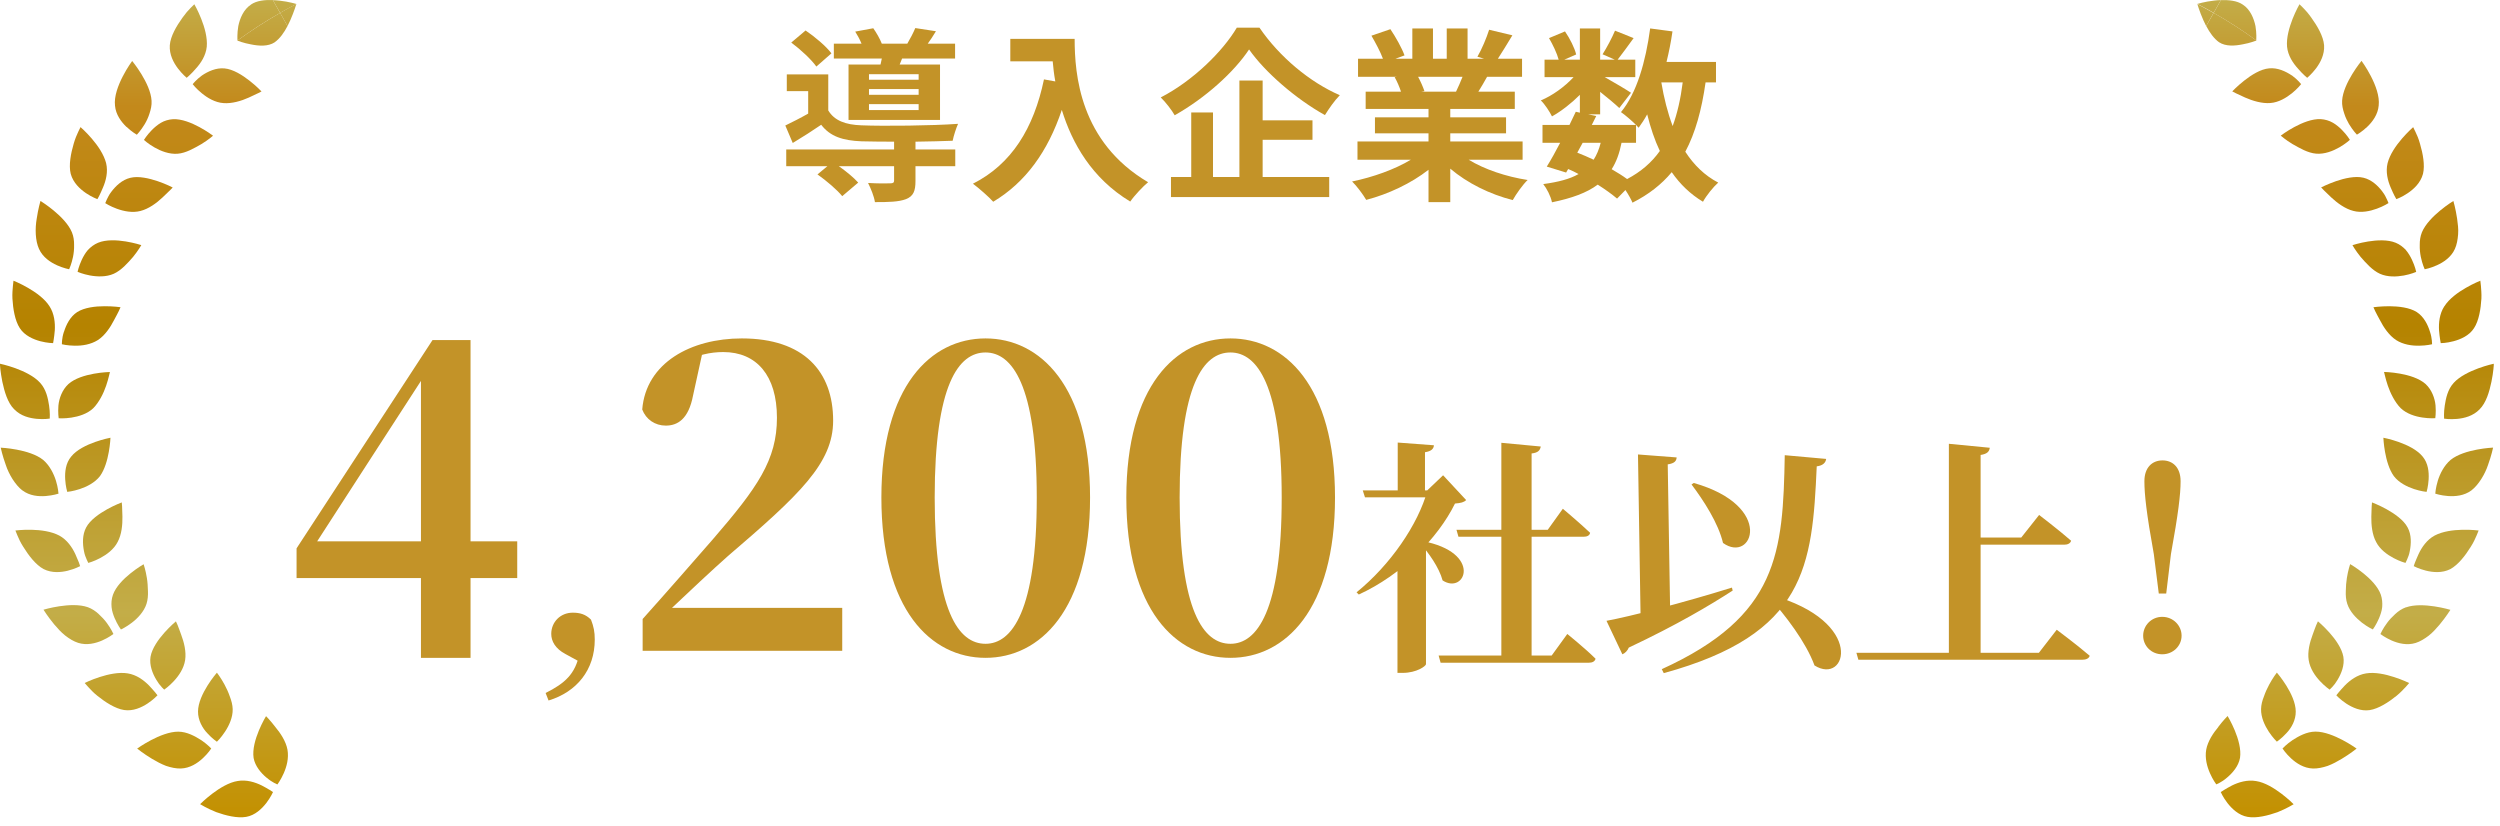 <svg width="242" height="80" viewBox="0 0 242 80" fill="none" xmlns="http://www.w3.org/2000/svg">
<path d="M28.695 0.388C28.695 0.388 27.988 0.165 27.071 0.064C26.861 0.038 26.638 0.025 26.415 0.013L27.116 1.248C27.638 0.955 28.16 0.662 28.695 0.388Z" fill="url(#paint0_linear_3153_9858)"/>
<path d="M27.835 2.515C27.937 2.324 28.026 2.133 28.109 1.942C28.472 1.121 28.689 0.382 28.689 0.382C28.154 0.656 27.631 0.942 27.109 1.242L27.829 2.509L27.835 2.515Z" fill="url(#paint1_linear_3153_9858)"/>
<path d="M24.295 0.445C23.569 0.917 23.218 1.789 23.066 2.534C22.945 3.247 22.983 3.84 22.989 3.922C24.307 2.961 25.689 2.063 27.116 1.254L26.415 0.006C25.657 -0.026 24.842 0.057 24.295 0.439V0.445Z" fill="url(#paint2_linear_3153_9858)"/>
<path d="M26.593 4.088C27.084 3.744 27.504 3.152 27.835 2.515L27.116 1.248C25.689 2.063 24.314 2.954 22.989 3.916C22.989 3.922 22.989 3.935 22.989 3.935C22.989 3.935 23.575 4.171 24.301 4.298C25.052 4.451 25.938 4.521 26.593 4.094V4.088Z" fill="url(#paint3_linear_3153_9858)"/>
<path d="M18.067 7.533C18.067 7.533 18.5 7.183 18.958 6.641C19.436 6.119 19.926 5.387 20.015 4.521C20.092 3.648 19.805 2.642 19.481 1.827C19.162 1.012 18.812 0.413 18.812 0.413C18.812 0.413 18.678 0.547 18.449 0.77C18.226 0.987 17.939 1.324 17.659 1.719C17.093 2.509 16.5 3.502 16.437 4.381C16.379 5.272 16.793 6.056 17.22 6.622C17.647 7.183 18.073 7.533 18.073 7.533H18.067Z" fill="url(#paint4_linear_3153_9858)"/>
<path d="M24.957 9.036C25.18 8.928 25.314 8.852 25.314 8.852C25.314 8.852 24.836 8.342 24.148 7.807C23.461 7.266 22.556 6.699 21.741 6.623C20.92 6.54 20.13 6.916 19.551 7.304C18.984 7.712 18.653 8.151 18.653 8.151C18.653 8.151 18.99 8.59 19.538 9.03C20.079 9.476 20.831 9.928 21.627 9.979C22.435 10.049 23.365 9.769 24.072 9.45C24.435 9.278 24.741 9.138 24.963 9.03L24.957 9.036Z" fill="url(#paint5_linear_3153_9858)"/>
<path d="M12.253 12.284C12.762 12.768 13.246 13.042 13.246 13.042C13.246 13.042 13.634 12.64 13.997 12.036C14.182 11.73 14.354 11.373 14.475 10.978C14.602 10.59 14.698 10.189 14.672 9.762C14.583 8.062 12.794 5.903 12.794 5.903C12.794 5.903 10.922 8.431 11.132 10.227C11.208 11.106 11.743 11.806 12.246 12.29L12.253 12.284Z" fill="url(#paint6_linear_3153_9858)"/>
<path d="M20.62 13.137C20.62 13.137 18.417 11.45 16.742 11.539C16.328 11.564 15.92 11.685 15.583 11.883C15.245 12.08 14.953 12.335 14.704 12.583C14.214 13.08 13.934 13.545 13.934 13.545C13.934 13.545 14.335 13.921 14.953 14.271C15.564 14.621 16.385 14.946 17.194 14.882C18.009 14.818 18.811 14.334 19.499 13.946C20.168 13.538 20.626 13.137 20.626 13.137H20.62Z" fill="url(#paint7_linear_3153_9858)"/>
<path d="M8.324 18.696C8.91 19.091 9.425 19.276 9.425 19.276C9.425 19.276 9.502 19.161 9.604 18.957C9.712 18.76 9.827 18.467 9.973 18.142C10.253 17.493 10.476 16.633 10.272 15.793C10.056 14.946 9.464 14.092 8.89 13.424C8.324 12.761 7.795 12.303 7.795 12.303C7.795 12.303 7.712 12.475 7.572 12.761C7.438 13.041 7.267 13.443 7.133 13.914C6.859 14.844 6.636 15.984 6.846 16.831C7.088 17.697 7.738 18.295 8.317 18.69L8.324 18.696Z" fill="url(#paint8_linear_3153_9858)"/>
<path d="M16.436 18.442C16.614 18.264 16.716 18.149 16.716 18.149C16.716 18.149 16.099 17.824 15.277 17.544C14.456 17.264 13.405 17.015 12.615 17.213C11.813 17.404 11.189 18.015 10.769 18.576C10.552 18.849 10.431 19.136 10.329 19.333C10.234 19.537 10.189 19.665 10.189 19.665C10.189 19.665 10.654 19.97 11.31 20.206C11.972 20.448 12.825 20.626 13.59 20.422C14.386 20.225 15.163 19.652 15.723 19.123C16.01 18.843 16.258 18.607 16.43 18.442H16.436Z" fill="url(#paint9_linear_3153_9858)"/>
<path d="M5.509 25.676C6.152 25.963 6.693 26.064 6.693 26.064C6.693 26.064 6.929 25.555 7.069 24.861C7.139 24.511 7.184 24.116 7.171 23.702C7.177 23.301 7.126 22.887 6.961 22.486C6.311 20.913 3.917 19.454 3.917 19.454C3.917 19.454 3.694 20.206 3.554 21.167C3.388 22.116 3.407 23.288 3.777 24.097C4.14 24.905 4.872 25.383 5.515 25.676H5.509Z" fill="url(#paint10_linear_3153_9858)"/>
<path d="M11.017 26.497C11.75 26.166 12.374 25.453 12.889 24.86C13.38 24.256 13.679 23.727 13.679 23.727C13.679 23.727 11.043 22.855 9.495 23.498C9.107 23.657 8.782 23.912 8.508 24.198C8.253 24.498 8.062 24.835 7.916 25.147C7.623 25.777 7.508 26.312 7.508 26.312C7.508 26.312 8.011 26.535 8.706 26.663C9.4 26.79 10.278 26.828 11.017 26.497Z" fill="url(#paint11_linear_3153_9858)"/>
<path d="M1.917 31.764C2.382 32.49 3.235 32.853 3.904 33.031C4.585 33.21 5.139 33.216 5.139 33.216C5.139 33.216 5.248 32.675 5.305 31.968C5.343 31.261 5.267 30.376 4.789 29.643C4.331 28.918 3.477 28.306 2.713 27.867C1.955 27.427 1.306 27.173 1.306 27.173C1.306 27.173 1.287 27.364 1.249 27.682C1.223 28.001 1.178 28.427 1.204 28.911C1.261 29.886 1.44 31.032 1.917 31.764Z" fill="url(#paint12_linear_3153_9858)"/>
<path d="M6.19 32.108C5.967 32.77 5.993 33.324 5.993 33.324C5.993 33.324 6.528 33.458 7.235 33.464C7.948 33.477 8.776 33.356 9.476 32.917C10.164 32.471 10.693 31.668 11.043 30.981C11.221 30.637 11.399 30.331 11.501 30.108C11.61 29.885 11.667 29.739 11.667 29.739C11.667 29.739 10.979 29.637 10.107 29.643C9.241 29.643 8.171 29.764 7.47 30.21C6.783 30.656 6.407 31.439 6.197 32.108H6.19Z" fill="url(#paint13_linear_3153_9858)"/>
<path d="M1.389 39.628C2.006 40.271 2.866 40.481 3.567 40.545C4.267 40.609 4.815 40.52 4.815 40.52C4.815 40.52 4.859 39.965 4.751 39.259C4.643 38.552 4.471 37.699 3.885 37.055C3.312 36.419 2.337 35.954 1.503 35.648C0.675 35.349 0 35.209 0 35.209C0 35.209 -0.006 35.406 0.032 35.718C0.07 36.03 0.128 36.463 0.223 36.941C0.427 37.889 0.733 38.991 1.382 39.628H1.389Z" fill="url(#paint14_linear_3153_9858)"/>
<path d="M5.668 40.488C5.668 40.488 6.216 40.532 6.916 40.424C7.61 40.316 8.451 40.067 9.03 39.513C9.578 38.959 10.024 38.08 10.272 37.342C10.399 36.972 10.489 36.641 10.546 36.399C10.597 36.157 10.641 36.011 10.641 36.011C10.641 36.011 9.935 36.023 9.088 36.176C8.241 36.329 7.241 36.622 6.623 37.176C6.018 37.73 5.719 38.571 5.655 39.258C5.598 39.953 5.681 40.494 5.681 40.494L5.668 40.488Z" fill="url(#paint15_linear_3153_9858)"/>
<path d="M2.166 47.467C2.866 48.002 3.745 48.072 4.439 48.015C5.139 47.958 5.662 47.786 5.662 47.786C5.662 47.786 5.63 47.225 5.42 46.55C5.209 45.869 4.815 45.066 4.184 44.525C2.866 43.455 0.07 43.334 0.07 43.334C0.07 43.334 0.23 44.105 0.561 45.009C0.86 45.92 1.478 46.939 2.166 47.474V47.467Z" fill="url(#paint16_linear_3153_9858)"/>
<path d="M6.509 47.614C6.509 47.614 7.056 47.563 7.725 47.34C8.394 47.117 9.183 46.729 9.68 46.086C10.603 44.8 10.693 42.373 10.693 42.373C10.693 42.373 7.961 42.876 6.897 44.188C6.343 44.844 6.273 45.704 6.311 46.398C6.35 47.092 6.509 47.614 6.509 47.614Z" fill="url(#paint17_linear_3153_9858)"/>
<path d="M6.585 55.236C7.266 55.064 7.757 54.803 7.757 54.803C7.757 54.803 7.719 54.669 7.642 54.459C7.559 54.249 7.432 53.962 7.292 53.638C6.993 52.995 6.502 52.256 5.738 51.842C4.961 51.434 3.936 51.301 3.057 51.282C2.185 51.262 1.491 51.352 1.491 51.352C1.491 51.352 1.561 51.53 1.682 51.823C1.803 52.116 1.981 52.511 2.248 52.924C2.758 53.752 3.458 54.682 4.229 55.09C5.025 55.491 5.916 55.408 6.598 55.236H6.585Z" fill="url(#paint18_linear_3153_9858)"/>
<path d="M8.393 54.166C8.483 54.37 8.546 54.491 8.546 54.491C8.546 54.491 9.081 54.351 9.699 54.02C10.323 53.689 11.024 53.179 11.386 52.466C11.781 51.74 11.864 50.785 11.851 50.014C11.839 49.613 11.826 49.276 11.819 49.034C11.807 48.785 11.788 48.633 11.788 48.633C11.788 48.633 11.132 48.875 10.374 49.295C9.623 49.715 8.718 50.333 8.343 51.053C7.954 51.772 7.992 52.651 8.126 53.332C8.183 53.676 8.304 53.963 8.393 54.166Z" fill="url(#paint19_linear_3153_9858)"/>
<path d="M9.896 61.993C10.54 61.713 10.979 61.369 10.979 61.369C10.979 61.369 10.756 60.859 10.329 60.286C10.119 60 9.845 59.707 9.546 59.433C9.253 59.159 8.903 58.923 8.502 58.777C6.891 58.21 4.21 59.019 4.21 59.019C4.21 59.019 4.624 59.688 5.241 60.433C5.553 60.802 5.904 61.197 6.305 61.515C6.712 61.834 7.145 62.095 7.566 62.228C8.413 62.496 9.26 62.273 9.903 61.993H9.896Z" fill="url(#paint20_linear_3153_9858)"/>
<path d="M11.106 59.853C11.38 60.496 11.705 60.936 11.705 60.936C11.705 60.936 12.208 60.707 12.762 60.28C13.322 59.853 13.934 59.223 14.182 58.452C14.303 58.07 14.341 57.637 14.322 57.217C14.31 56.79 14.284 56.345 14.22 55.962C14.099 55.192 13.902 54.619 13.902 54.619C13.902 54.619 11.495 55.994 10.934 57.574C10.794 57.968 10.763 58.382 10.801 58.777C10.839 59.172 10.973 59.535 11.106 59.86V59.853Z" fill="url(#paint21_linear_3153_9858)"/>
<path d="M15.246 67.31C15.246 67.31 15.169 67.196 15.023 67.024C14.87 66.858 14.673 66.61 14.424 66.355C13.928 65.852 13.221 65.317 12.361 65.183C11.514 65.043 10.489 65.266 9.655 65.534C8.82 65.801 8.196 66.113 8.196 66.113C8.196 66.113 8.324 66.253 8.534 66.495C8.75 66.724 9.037 67.049 9.419 67.348C10.177 67.96 11.151 68.597 12.011 68.73C12.877 68.864 13.705 68.482 14.284 68.1C14.87 67.711 15.246 67.304 15.246 67.304V67.31Z" fill="url(#paint22_linear_3153_9858)"/>
<path d="M15.64 66.501C15.793 66.667 15.895 66.756 15.895 66.756C15.895 66.756 16.354 66.444 16.831 65.928C17.315 65.406 17.793 64.706 17.92 63.903C18.048 63.094 17.812 62.158 17.538 61.439C17.398 61.082 17.296 60.738 17.194 60.515C17.099 60.286 17.029 60.146 17.029 60.146C17.029 60.146 16.494 60.592 15.914 61.241C15.341 61.885 14.711 62.757 14.571 63.578C14.443 64.387 14.768 65.196 15.125 65.794C15.303 66.094 15.488 66.342 15.647 66.501H15.64Z" fill="url(#paint23_linear_3153_9858)"/>
<path d="M20.448 72.455C20.448 72.455 20.073 72.048 19.48 71.647C18.875 71.265 18.111 70.832 17.258 70.825C15.551 70.819 13.278 72.462 13.278 72.462C13.278 72.462 13.889 72.959 14.717 73.455C15.131 73.704 15.596 73.952 16.073 74.137C16.564 74.302 17.054 74.404 17.5 74.391C18.385 74.366 19.117 73.876 19.633 73.398C20.149 72.92 20.448 72.455 20.448 72.455Z" fill="url(#paint24_linear_3153_9858)"/>
<path d="M20.996 71.8C20.996 71.8 21.397 71.418 21.779 70.832C22.168 70.246 22.544 69.45 22.524 68.642C22.512 68.24 22.403 67.826 22.251 67.432C22.11 67.018 21.926 66.623 21.741 66.279C21.372 65.591 20.996 65.114 20.996 65.114C20.996 65.114 19.175 67.202 19.168 68.877C19.162 69.712 19.595 70.482 20.073 70.979C20.538 71.495 20.996 71.8 20.996 71.8Z" fill="url(#paint25_linear_3153_9858)"/>
<path d="M23.002 75.601C21.327 75.862 19.372 77.843 19.372 77.843C19.372 77.843 20.034 78.257 20.932 78.614C21.849 78.945 22.976 79.225 23.836 79.072C24.689 78.925 25.351 78.282 25.778 77.735C26.205 77.174 26.428 76.671 26.428 76.671C26.428 76.671 25.969 76.359 25.339 76.034C24.702 75.722 23.861 75.448 23.002 75.601Z" fill="url(#paint26_linear_3153_9858)"/>
<path d="M25.81 75.277C26.339 75.742 26.855 75.933 26.855 75.933C26.855 75.933 27.186 75.487 27.466 74.85C27.753 74.201 27.969 73.392 27.829 72.577C27.683 71.768 27.154 70.972 26.657 70.38C26.186 69.756 25.753 69.323 25.753 69.323C25.753 69.323 24.295 71.704 24.549 73.373C24.696 74.175 25.269 74.831 25.804 75.283L25.81 75.277Z" fill="url(#paint27_linear_3153_9858)"/>
<path d="M214.981 0.006C214.752 0.012 214.535 0.032 214.325 0.057C213.408 0.159 212.701 0.382 212.701 0.382C213.236 0.656 213.758 0.942 214.281 1.241L214.981 0.006Z" fill="url(#paint28_linear_3153_9858)"/>
<path d="M212.701 0.388C212.701 0.388 212.918 1.127 213.281 1.948C213.364 2.139 213.459 2.33 213.555 2.521L214.274 1.254C213.752 0.961 213.23 0.668 212.695 0.394L212.701 0.388Z" fill="url(#paint29_linear_3153_9858)"/>
<path d="M218.407 3.916C218.407 3.833 218.451 3.241 218.331 2.528C218.178 1.789 217.827 0.91 217.101 0.445C216.554 0.063 215.745 -0.013 214.981 0.012L214.28 1.248C215.707 2.056 217.089 2.954 218.407 3.916Z" fill="url(#paint30_linear_3153_9858)"/>
<path d="M214.281 1.248L213.561 2.515C213.892 3.152 214.319 3.744 214.803 4.088C215.452 4.514 216.344 4.444 217.095 4.291C217.821 4.164 218.407 3.929 218.407 3.929C218.407 3.929 218.407 3.916 218.407 3.909C217.089 2.948 215.707 2.056 214.281 1.241V1.248Z" fill="url(#paint31_linear_3153_9858)"/>
<path d="M221.839 7.297C221.26 6.909 220.464 6.533 219.649 6.616C218.834 6.686 217.93 7.259 217.242 7.801C216.554 8.342 216.083 8.845 216.083 8.845C216.083 8.845 216.216 8.921 216.439 9.03C216.662 9.131 216.968 9.278 217.331 9.444C218.038 9.756 218.967 10.042 219.776 9.972C220.572 9.915 221.317 9.463 221.865 9.023C222.413 8.577 222.75 8.144 222.75 8.144C222.75 8.144 222.413 7.705 221.852 7.297H221.839Z" fill="url(#paint32_linear_3153_9858)"/>
<path d="M222.444 6.641C222.903 7.183 223.336 7.533 223.336 7.533C223.336 7.533 223.763 7.183 224.189 6.622C224.61 6.062 225.03 5.279 224.972 4.381C224.902 3.502 224.31 2.509 223.743 1.719C223.463 1.318 223.177 0.987 222.954 0.77C222.725 0.547 222.591 0.413 222.591 0.413C222.591 0.413 222.241 1.018 221.922 1.827C221.604 2.642 221.311 3.648 221.387 4.521C221.47 5.381 221.967 6.119 222.444 6.641Z" fill="url(#paint33_linear_3153_9858)"/>
<path d="M225.813 11.876C225.476 11.679 225.068 11.558 224.654 11.532C222.98 11.443 220.776 13.131 220.776 13.131C220.776 13.131 221.235 13.532 221.903 13.939C222.591 14.328 223.4 14.812 224.215 14.876C225.024 14.939 225.839 14.614 226.45 14.264C227.062 13.914 227.469 13.538 227.469 13.538C227.469 13.538 227.189 13.067 226.699 12.577C226.457 12.328 226.157 12.073 225.82 11.876H225.813Z" fill="url(#paint34_linear_3153_9858)"/>
<path d="M227.399 12.029C227.762 12.64 228.15 13.035 228.15 13.035C228.15 13.035 228.634 12.761 229.144 12.278C229.653 11.794 230.182 11.093 230.258 10.214C230.468 8.419 228.596 5.89 228.596 5.89C228.596 5.89 226.813 8.049 226.717 9.749C226.692 10.176 226.787 10.577 226.915 10.966C227.036 11.361 227.214 11.717 227.392 12.023L227.399 12.029Z" fill="url(#paint35_linear_3153_9858)"/>
<path d="M230.634 18.569C230.214 18.009 229.589 17.397 228.787 17.206C227.997 17.009 226.94 17.257 226.125 17.537C225.304 17.824 224.686 18.142 224.686 18.142C224.686 18.142 224.788 18.257 224.966 18.435C225.138 18.607 225.387 18.843 225.673 19.117C226.24 19.645 227.01 20.218 227.806 20.416C228.571 20.626 229.424 20.441 230.086 20.199C230.748 19.957 231.207 19.658 231.207 19.658C231.207 19.658 231.162 19.53 231.067 19.327C230.971 19.129 230.85 18.843 230.627 18.569H230.634Z" fill="url(#paint36_linear_3153_9858)"/>
<path d="M231.793 18.958C231.895 19.162 231.971 19.276 231.971 19.276C231.971 19.276 232.493 19.091 233.073 18.697C233.659 18.302 234.308 17.703 234.544 16.837C234.754 15.99 234.531 14.85 234.257 13.921C234.13 13.449 233.958 13.048 233.818 12.768C233.678 12.481 233.595 12.309 233.595 12.309C233.595 12.309 233.067 12.768 232.5 13.43C231.927 14.099 231.334 14.946 231.118 15.799C230.914 16.64 231.137 17.499 231.417 18.149C231.564 18.467 231.678 18.767 231.793 18.964V18.958Z" fill="url(#paint37_linear_3153_9858)"/>
<path d="M232.888 24.198C232.614 23.905 232.29 23.657 231.901 23.498C230.354 22.861 227.717 23.733 227.717 23.733C227.717 23.733 228.017 24.262 228.507 24.867C229.023 25.459 229.647 26.172 230.379 26.503C231.118 26.835 231.997 26.796 232.691 26.669C233.385 26.542 233.888 26.319 233.888 26.319C233.888 26.319 233.78 25.784 233.48 25.153C233.334 24.841 233.143 24.504 232.888 24.204V24.198Z" fill="url(#paint38_linear_3153_9858)"/>
<path d="M234.232 23.702C234.219 24.11 234.264 24.511 234.334 24.861C234.474 25.555 234.71 26.064 234.71 26.064C234.71 26.064 235.257 25.969 235.894 25.676C236.531 25.39 237.27 24.905 237.633 24.097C237.817 23.695 237.906 23.199 237.945 22.683C237.989 22.167 237.913 21.645 237.849 21.167C237.709 20.212 237.486 19.454 237.486 19.454C237.486 19.454 235.092 20.913 234.442 22.486C234.283 22.88 234.226 23.294 234.232 23.702Z" fill="url(#paint39_linear_3153_9858)"/>
<path d="M233.945 30.21C233.245 29.764 232.175 29.649 231.309 29.643C230.436 29.643 229.749 29.739 229.749 29.739C229.749 29.739 229.806 29.879 229.914 30.108C230.016 30.337 230.194 30.637 230.373 30.98C230.723 31.668 231.251 32.464 231.939 32.916C232.64 33.362 233.467 33.477 234.181 33.464C234.881 33.458 235.422 33.324 235.422 33.324C235.422 33.324 235.442 32.77 235.219 32.108C235.015 31.439 234.633 30.656 233.945 30.21Z" fill="url(#paint40_linear_3153_9858)"/>
<path d="M236.614 29.643C236.136 30.376 236.059 31.255 236.098 31.968C236.155 32.675 236.263 33.216 236.263 33.216C236.263 33.216 236.817 33.216 237.499 33.031C238.174 32.853 239.021 32.496 239.486 31.764C239.963 31.038 240.141 29.886 240.199 28.911C240.224 28.427 240.173 27.994 240.154 27.682C240.116 27.364 240.097 27.173 240.097 27.173C240.097 27.173 239.447 27.427 238.69 27.867C237.925 28.306 237.078 28.918 236.62 29.643H236.614Z" fill="url(#paint41_linear_3153_9858)"/>
<path d="M235.735 40.488C235.735 40.488 235.818 39.947 235.76 39.252C235.697 38.558 235.397 37.724 234.792 37.17C234.175 36.616 233.175 36.323 232.328 36.17C231.481 36.017 230.774 36.005 230.774 36.005C230.774 36.005 230.819 36.151 230.87 36.393C230.927 36.635 231.016 36.966 231.143 37.336C231.392 38.068 231.831 38.947 232.385 39.507C232.965 40.061 233.799 40.316 234.499 40.418C235.194 40.526 235.748 40.481 235.748 40.481L235.735 40.488Z" fill="url(#paint42_linear_3153_9858)"/>
<path d="M241.402 35.209C241.402 35.209 240.727 35.349 239.9 35.654C239.072 35.96 238.097 36.425 237.518 37.062C236.932 37.705 236.76 38.558 236.652 39.265C236.544 39.965 236.588 40.526 236.588 40.526C236.588 40.526 237.136 40.615 237.836 40.551C238.537 40.488 239.397 40.271 240.014 39.634C240.664 38.998 240.976 37.896 241.173 36.947C241.269 36.476 241.332 36.043 241.364 35.724C241.409 35.412 241.396 35.215 241.396 35.215L241.402 35.209Z" fill="url(#paint43_linear_3153_9858)"/>
<path d="M234.894 47.614C234.894 47.614 235.054 47.092 235.092 46.398C235.13 45.704 235.06 44.844 234.506 44.188C233.442 42.883 230.711 42.373 230.711 42.373C230.711 42.373 230.8 44.806 231.723 46.086C232.213 46.729 233.009 47.117 233.678 47.34C234.347 47.563 234.894 47.614 234.894 47.614Z" fill="url(#paint44_linear_3153_9858)"/>
<path d="M235.977 46.55C235.767 47.232 235.735 47.786 235.735 47.786C235.735 47.786 236.263 47.964 236.957 48.015C237.658 48.066 238.53 47.996 239.237 47.468C239.925 46.932 240.543 45.914 240.842 45.003C241.173 44.099 241.332 43.328 241.332 43.328C241.332 43.328 238.537 43.449 237.218 44.519C236.582 45.06 236.187 45.863 235.977 46.544V46.55Z" fill="url(#paint45_linear_3153_9858)"/>
<path d="M231.698 54.02C232.315 54.351 232.85 54.491 232.85 54.491C232.85 54.491 232.914 54.37 233.003 54.166C233.092 53.963 233.213 53.676 233.27 53.332C233.404 52.645 233.449 51.772 233.054 51.053C232.678 50.333 231.774 49.715 231.022 49.295C230.258 48.875 229.609 48.633 229.609 48.633C229.609 48.633 229.59 48.785 229.577 49.034C229.571 49.276 229.558 49.613 229.545 50.014C229.532 50.785 229.615 51.74 230.01 52.466C230.373 53.179 231.073 53.689 231.698 54.02Z" fill="url(#paint46_linear_3153_9858)"/>
<path d="M238.352 51.282C237.467 51.301 236.448 51.434 235.671 51.842C234.907 52.256 234.416 52.995 234.117 53.638C233.977 53.962 233.843 54.249 233.767 54.459C233.684 54.669 233.652 54.803 233.652 54.803C233.652 54.803 234.136 55.064 234.824 55.236C235.505 55.408 236.397 55.491 237.193 55.09C237.957 54.676 238.664 53.752 239.173 52.924C239.441 52.511 239.613 52.116 239.74 51.823C239.861 51.523 239.931 51.352 239.931 51.352C239.931 51.352 239.237 51.262 238.365 51.282H238.352Z" fill="url(#paint47_linear_3153_9858)"/>
<path d="M227.494 54.612C227.494 54.612 227.297 55.186 227.176 55.956C227.112 56.338 227.081 56.784 227.074 57.211C227.055 57.637 227.087 58.064 227.214 58.446C227.463 59.217 228.08 59.841 228.634 60.274C229.195 60.707 229.691 60.93 229.691 60.93C229.691 60.93 230.016 60.49 230.29 59.847C230.424 59.522 230.557 59.159 230.596 58.764C230.628 58.37 230.596 57.956 230.462 57.561C229.902 55.982 227.494 54.606 227.494 54.606V54.612Z" fill="url(#paint48_linear_3153_9858)"/>
<path d="M232.901 58.783C232.5 58.93 232.149 59.165 231.856 59.439C231.557 59.713 231.277 60.006 231.073 60.293C230.647 60.859 230.424 61.375 230.424 61.375C230.424 61.375 230.863 61.713 231.506 61.999C232.149 62.279 233.003 62.502 233.843 62.235C234.264 62.101 234.697 61.84 235.104 61.528C235.505 61.21 235.856 60.815 236.168 60.445C236.785 59.7 237.199 59.032 237.199 59.032C237.199 59.032 234.512 58.223 232.907 58.79L232.901 58.783Z" fill="url(#paint49_linear_3153_9858)"/>
<path d="M224.374 60.146C224.374 60.146 224.304 60.286 224.208 60.515C224.106 60.745 223.998 61.082 223.864 61.439C223.591 62.158 223.349 63.088 223.482 63.903C223.61 64.712 224.087 65.412 224.571 65.928C225.049 66.444 225.507 66.756 225.507 66.756C225.507 66.756 225.609 66.667 225.762 66.501C225.921 66.342 226.106 66.094 226.284 65.794C226.641 65.196 226.972 64.387 226.838 63.578C226.698 62.763 226.068 61.885 225.495 61.241C224.915 60.592 224.38 60.146 224.38 60.146H224.374Z" fill="url(#paint50_linear_3153_9858)"/>
<path d="M229.042 65.183C228.182 65.317 227.475 65.852 226.979 66.355C226.73 66.61 226.533 66.852 226.38 67.024C226.234 67.195 226.157 67.31 226.157 67.31C226.157 67.31 226.533 67.718 227.119 68.106C227.705 68.488 228.526 68.87 229.392 68.737C230.252 68.603 231.226 67.966 231.984 67.355C232.366 67.049 232.653 66.724 232.869 66.501C233.079 66.259 233.207 66.119 233.207 66.119C233.207 66.119 232.583 65.807 231.748 65.54C230.908 65.266 229.889 65.043 229.042 65.183Z" fill="url(#paint51_linear_3153_9858)"/>
<path d="M219.655 66.272C219.471 66.616 219.286 67.011 219.146 67.425C218.987 67.819 218.878 68.233 218.872 68.635C218.853 69.443 219.229 70.233 219.617 70.825C220.006 71.417 220.4 71.793 220.4 71.793C220.4 71.793 220.853 71.487 221.324 70.972C221.808 70.475 222.241 69.704 222.228 68.87C222.222 67.195 220.4 65.107 220.4 65.107C220.4 65.107 220.025 65.584 219.655 66.272Z" fill="url(#paint52_linear_3153_9858)"/>
<path d="M221.916 71.647C221.323 72.042 220.948 72.456 220.948 72.456C220.948 72.456 221.247 72.921 221.763 73.399C222.279 73.876 223.011 74.367 223.896 74.392C224.336 74.405 224.832 74.303 225.323 74.137C225.8 73.959 226.265 73.704 226.679 73.456C227.507 72.959 228.118 72.463 228.118 72.463C228.118 72.463 225.845 70.813 224.138 70.82C223.285 70.826 222.521 71.259 221.916 71.641V71.647Z" fill="url(#paint53_linear_3153_9858)"/>
<path d="M214.733 70.373C214.236 70.965 213.707 71.761 213.561 72.57C213.421 73.385 213.637 74.194 213.924 74.844C214.204 75.487 214.535 75.926 214.535 75.926C214.535 75.926 215.051 75.735 215.58 75.27C216.115 74.818 216.688 74.168 216.834 73.36C217.089 71.691 215.631 69.31 215.631 69.31C215.631 69.31 215.198 69.743 214.726 70.367L214.733 70.373Z" fill="url(#paint54_linear_3153_9858)"/>
<path d="M216.057 76.034C215.433 76.359 214.968 76.671 214.968 76.671C214.968 76.671 215.185 77.174 215.618 77.735C216.045 78.282 216.707 78.925 217.56 79.072C218.42 79.231 219.547 78.945 220.464 78.62C221.362 78.263 222.024 77.849 222.024 77.849C222.024 77.849 220.069 75.862 218.394 75.608C217.535 75.455 216.694 75.722 216.057 76.034Z" fill="url(#paint55_linear_3153_9858)"/>
<path d="M158.368 13.823H156.964C156.766 14.831 156.46 15.677 156.01 16.379C156.568 16.703 157.09 17.027 157.504 17.333C158.836 16.631 159.88 15.731 160.672 14.615C160.168 13.553 159.772 12.365 159.448 11.069C159.196 11.537 158.908 11.969 158.62 12.365C158.548 12.293 158.476 12.203 158.368 12.095V13.823ZM153.202 13.823L152.68 14.777C153.22 14.993 153.742 15.209 154.264 15.461C154.552 15.011 154.786 14.471 154.948 13.823H153.202ZM162.886 7.973H160.816C161.068 9.485 161.428 10.907 161.914 12.203C162.364 10.979 162.688 9.557 162.886 7.973ZM166.108 7.973H165.1C164.722 10.637 164.11 12.869 163.138 14.687C163.966 15.965 165.01 16.991 166.324 17.675C165.838 18.107 165.172 18.935 164.848 19.529C163.624 18.791 162.634 17.837 161.824 16.667C160.834 17.855 159.592 18.827 158.026 19.619C157.9 19.313 157.63 18.827 157.342 18.395L156.532 19.223C156.046 18.809 155.398 18.341 154.66 17.873C153.598 18.665 152.158 19.187 150.232 19.583C150.106 18.971 149.728 18.251 149.386 17.819C150.844 17.621 151.96 17.333 152.806 16.847C152.482 16.667 152.14 16.505 151.798 16.361L151.6 16.703L149.728 16.127C150.124 15.497 150.574 14.687 151.024 13.823H149.314V12.095H151.924C152.14 11.645 152.356 11.213 152.536 10.817L152.932 10.907V9.179C152.104 10.007 151.132 10.763 150.232 11.267C149.998 10.799 149.548 10.097 149.152 9.719C150.25 9.269 151.456 8.405 152.32 7.469H149.512V5.777H150.88C150.718 5.165 150.322 4.337 149.944 3.689L151.492 3.041C151.96 3.725 152.428 4.643 152.572 5.273L151.42 5.777H152.932V2.753H154.894V5.777H156.316L155.128 5.255C155.542 4.607 156.046 3.653 156.334 2.969L158.134 3.689C157.576 4.463 157.018 5.219 156.586 5.777H158.296V7.469H155.344C156.208 7.955 157.486 8.711 157.882 8.981L156.748 10.457C156.352 10.079 155.596 9.449 154.894 8.891V11.069H153.742L154.516 11.231L154.084 12.095H158.368C157.954 11.681 157.306 11.123 156.91 10.853C158.44 9.017 159.304 5.957 159.736 2.753L161.896 3.041C161.752 4.049 161.554 5.039 161.32 5.993H166.108V7.973Z" fill="#C39328"/>
<path d="M141.574 7.433H137.272C137.524 7.901 137.758 8.441 137.884 8.819L137.578 8.873H140.944C141.16 8.441 141.376 7.919 141.574 7.433ZM147.388 15.461H142.168C143.698 16.397 145.786 17.099 147.874 17.423C147.388 17.891 146.758 18.791 146.434 19.367C144.22 18.809 142.042 17.729 140.386 16.325V19.565H138.28V16.433C136.606 17.747 134.392 18.791 132.25 19.349C131.944 18.827 131.332 17.999 130.882 17.567C132.898 17.153 135.022 16.397 136.57 15.461H131.404V13.697H138.28V12.905H133.096V11.357H138.28V10.547H132.196V8.873H135.616C135.472 8.423 135.238 7.883 135.004 7.469L135.22 7.433H131.458V5.687H133.87C133.618 5.003 133.15 4.139 132.754 3.455L134.59 2.825C135.112 3.599 135.706 4.661 135.958 5.363L135.076 5.687H136.714V2.753H138.712V5.687H140.044V2.753H142.06V5.687H143.662L143.014 5.489C143.446 4.751 143.896 3.671 144.148 2.879L146.398 3.419C145.894 4.247 145.408 5.057 144.994 5.687H147.334V7.433H143.95C143.662 7.955 143.374 8.441 143.104 8.873H146.632V10.547H140.386V11.357H145.786V12.905H140.386V13.697H147.388V15.461Z" fill="#C39328"/>
<path d="M119.722 2.681H121.918C123.862 5.525 126.814 7.973 129.694 9.215C129.154 9.773 128.668 10.475 128.254 11.141C125.464 9.593 122.458 7.001 120.91 4.787C119.452 6.983 116.68 9.485 113.71 11.159C113.44 10.673 112.828 9.881 112.36 9.431C115.474 7.829 118.372 4.967 119.722 2.681ZM122.224 13.535V17.135H128.668V19.079H113.35V17.135H115.312V10.889H117.418V17.135H119.974V7.793H122.224V11.645H127.048V13.535H122.224Z" fill="#C39328"/>
<path d="M97.798 3.761H104.026C104.026 7.163 104.512 13.733 111.136 17.639C110.668 18.017 109.786 18.953 109.408 19.511C105.682 17.261 103.774 13.859 102.784 10.637C101.434 14.669 99.274 17.657 96.142 19.529C95.746 19.079 94.738 18.197 94.18 17.783C97.924 15.893 100.066 12.419 101.056 7.685L102.154 7.883C102.028 7.199 101.956 6.551 101.902 5.939H97.798V3.761Z" fill="#C39328"/>
<path d="M88.924 7.721V7.181H84.118V7.721H88.924ZM88.924 9.179V8.621H84.118V9.179H88.924ZM88.924 10.655V10.079H84.118V10.655H88.924ZM82.138 6.245H85.234C85.27 6.065 85.324 5.867 85.36 5.669H80.716V4.229H83.398C83.236 3.833 83.002 3.401 82.786 3.059L84.532 2.735C84.838 3.167 85.18 3.761 85.36 4.229H87.826C88.114 3.743 88.42 3.149 88.6 2.717L90.598 3.023C90.328 3.473 90.058 3.887 89.806 4.229H92.452V5.669H87.322L87.088 6.245H90.994V11.609H82.138V6.245ZM80.482 5.165L79.024 6.443C78.556 5.777 77.494 4.787 76.594 4.121L77.98 2.951C78.88 3.563 79.978 4.481 80.482 5.165ZM88.618 13.715V14.471H92.47V16.091H88.618V17.531C88.618 18.485 88.42 18.989 87.7 19.277C86.98 19.547 86.026 19.565 84.694 19.565C84.604 18.989 84.298 18.251 84.028 17.711C84.91 17.765 85.9 17.765 86.17 17.747C86.458 17.747 86.548 17.675 86.548 17.477V16.091H81.202C81.922 16.595 82.66 17.207 83.074 17.675L81.526 18.989C81.058 18.395 79.978 17.477 79.132 16.883L80.086 16.091H76.108V14.471H86.548V13.715C85.342 13.715 84.226 13.697 83.398 13.679C81.58 13.607 80.356 13.211 79.492 12.077C78.628 12.671 77.746 13.229 76.738 13.841L76.018 12.149C76.684 11.825 77.476 11.429 78.232 10.997V8.819H76.162V7.199H80.176V10.691C80.77 11.681 81.85 12.077 83.38 12.131C85.558 12.221 90.256 12.167 92.74 11.987C92.56 12.383 92.308 13.157 92.218 13.625C91.264 13.661 89.968 13.697 88.618 13.715Z" fill="#C39328"/>
<path d="M209.306 63.335C208.25 63.335 207.458 62.519 207.458 61.535C207.458 60.551 208.25 59.711 209.306 59.711C210.362 59.711 211.178 60.551 211.178 61.535C211.178 62.519 210.362 63.335 209.306 63.335ZM208.97 57.455L208.49 53.639C207.77 49.655 207.578 47.831 207.578 46.583C207.578 45.239 208.346 44.567 209.33 44.567C210.314 44.567 211.082 45.239 211.082 46.583C211.082 47.831 210.866 49.679 210.146 53.639L209.69 57.455H208.97Z" fill="#C39328"/>
<path d="M188.651 42.959L192.611 43.343C192.563 43.703 192.371 43.943 191.723 44.039V63.575H188.651V42.959ZM190.379 52.031H195.659L197.387 49.847C197.387 49.847 199.307 51.311 200.483 52.343C200.411 52.607 200.147 52.727 199.811 52.727H190.379V52.031ZM179.699 63.191H197.363L199.091 60.959C199.091 60.959 201.083 62.447 202.283 63.479C202.211 63.743 201.923 63.863 201.563 63.863H179.891L179.699 63.191Z" fill="#C39328"/>
<path d="M158.556 43.991L162.3 44.279C162.276 44.615 162.108 44.855 161.436 44.951L161.676 59.495L158.82 60.431L158.556 43.991ZM163.956 46.751C171.876 49.007 169.62 54.599 166.788 52.559C166.332 50.639 164.916 48.455 163.74 46.895L163.956 46.751ZM171.444 57.599C180.66 60.167 178.764 66.383 175.644 64.415C174.828 62.183 172.836 59.567 171.204 57.767L171.444 57.599ZM155.508 60.095C157.74 59.687 162.876 58.367 167.652 56.879L167.724 57.167C165.492 58.607 162.348 60.479 157.668 62.687C157.548 62.975 157.308 63.239 157.044 63.335L155.508 60.095ZM172.764 44.063L176.772 44.423C176.724 44.807 176.436 45.071 175.86 45.143C175.428 54.815 174.804 61.391 161.052 65.159L160.86 64.775C172.14 59.639 172.596 53.543 172.764 44.063Z" fill="#C39328"/>
<path d="M145.331 42.863L149.147 43.223C149.075 43.583 148.907 43.823 148.259 43.895V63.935H145.331V42.863ZM139.259 63.455H150.203L151.715 61.367C151.715 61.367 153.467 62.783 154.451 63.767C154.379 64.031 154.139 64.151 153.803 64.151H139.451L139.259 63.455ZM140.987 51.287H149.819L151.283 49.247C151.283 49.247 152.939 50.639 153.923 51.575C153.875 51.839 153.635 51.959 153.275 51.959H141.179L140.987 51.287ZM138.035 51.695V64.295C138.035 64.463 137.147 65.135 135.779 65.135H135.275V54.023L138.035 51.695ZM135.299 42.839L138.803 43.103C138.779 43.439 138.563 43.679 137.939 43.775V47.903H135.299V42.839ZM131.915 47.471H139.475V48.143H132.131L131.915 47.471ZM138.179 47.471H138.155L139.691 46.007L141.923 48.407C141.707 48.623 141.419 48.695 140.843 48.743C139.163 52.151 135.659 55.655 131.531 57.551L131.315 57.335C134.579 54.695 137.267 50.783 138.179 47.471ZM137.651 52.367C143.579 53.471 141.827 57.623 139.643 56.183C139.307 54.935 138.275 53.471 137.411 52.535L137.651 52.367Z" fill="#C39328"/>
<path d="M119.109 63.679C113.829 63.679 109.029 59.039 109.029 48.159C109.029 37.359 113.829 32.759 119.109 32.759C124.389 32.759 129.229 37.359 129.229 48.159C129.229 59.039 124.389 63.679 119.109 63.679ZM119.109 62.319C121.669 62.319 124.069 59.159 124.069 48.159C124.069 37.239 121.669 34.119 119.109 34.119C116.509 34.119 114.189 37.199 114.189 48.159C114.189 59.199 116.509 62.319 119.109 62.319Z" fill="#C39328"/>
<path d="M95.398 63.679C90.118 63.679 85.318 59.039 85.318 48.159C85.318 37.359 90.118 32.759 95.398 32.759C100.678 32.759 105.518 37.359 105.518 48.159C105.518 59.039 100.678 63.679 95.398 63.679ZM95.398 62.319C97.958 62.319 100.358 59.159 100.358 48.159C100.358 37.239 97.958 34.119 95.398 34.119C92.798 34.119 90.478 37.199 90.478 48.159C90.478 59.199 92.798 62.319 95.398 62.319Z" fill="#C39328"/>
<path d="M62.208 62.999V59.919C64.648 57.199 67.048 54.439 69.008 52.199C73.328 47.199 75.208 44.519 75.208 40.439C75.208 36.359 73.248 34.079 70.008 34.079C68.768 34.079 67.488 34.359 66.128 35.079L68.008 34.079L67.088 38.279C66.648 40.599 65.568 41.199 64.448 41.199C63.408 41.199 62.528 40.599 62.168 39.639C62.528 35.119 66.888 32.759 71.808 32.759C77.808 32.759 80.648 35.959 80.648 40.719C80.648 44.839 77.408 47.879 70.448 53.839C69.048 55.079 66.688 57.279 64.328 59.519L64.768 58.079V58.839H81.528V62.999H62.208Z" fill="#C39328"/>
<path d="M53.101 67.809L52.815 67.081C54.687 66.145 55.701 65.235 56.091 63.259L56.403 64.221L54.739 63.311C53.751 62.791 53.361 62.063 53.361 61.361C53.361 60.217 54.245 59.307 55.441 59.307C56.143 59.307 56.689 59.463 57.209 59.983C57.469 60.659 57.573 61.153 57.573 61.907C57.573 64.845 55.831 66.977 53.101 67.809Z" fill="#C39328"/>
<path d="M40.748 63.679V54.799V36.079H40.148L41.548 35.639L36.108 44.039L30.108 53.319L30.508 51.719V52.399H50.068V55.959H28.708V53.079L41.868 32.919H45.548V63.679H40.748Z" fill="#C39328"/>
<defs>
<linearGradient id="paint0_linear_3153_9858" x1="27.555" y1="79.123" x2="27.555" y2="0.006" gradientUnits="userSpaceOnUse">
<stop stop-color="#C39000"/>
<stop offset="0.25" stop-color="#C3AD48"/>
<stop offset="0.35" stop-color="#BFA236"/>
<stop offset="0.55" stop-color="#B7890A"/>
<stop offset="0.6" stop-color="#B58300"/>
<stop offset="0.87" stop-color="#C3891B"/>
<stop offset="1" stop-color="#C3AD48"/>
</linearGradient>
<linearGradient id="paint1_linear_3153_9858" x1="27.905" y1="79.117" x2="27.905" y2="0.006" gradientUnits="userSpaceOnUse">
<stop stop-color="#C39000"/>
<stop offset="0.25" stop-color="#C3AD48"/>
<stop offset="0.35" stop-color="#BFA236"/>
<stop offset="0.55" stop-color="#B7890A"/>
<stop offset="0.6" stop-color="#B58300"/>
<stop offset="0.87" stop-color="#C3891B"/>
<stop offset="1" stop-color="#C3AD48"/>
</linearGradient>
<linearGradient id="paint2_linear_3153_9858" x1="25.046" y1="79.117" x2="25.046" y2="0.006" gradientUnits="userSpaceOnUse">
<stop stop-color="#C39000"/>
<stop offset="0.25" stop-color="#C3AD48"/>
<stop offset="0.35" stop-color="#BFA236"/>
<stop offset="0.55" stop-color="#B7890A"/>
<stop offset="0.6" stop-color="#B58300"/>
<stop offset="0.87" stop-color="#C3891B"/>
<stop offset="1" stop-color="#C3AD48"/>
</linearGradient>
<linearGradient id="paint3_linear_3153_9858" x1="25.415" y1="79.117" x2="25.415" y2="0.006" gradientUnits="userSpaceOnUse">
<stop stop-color="#C39000"/>
<stop offset="0.25" stop-color="#C3AD48"/>
<stop offset="0.35" stop-color="#BFA236"/>
<stop offset="0.55" stop-color="#B7890A"/>
<stop offset="0.6" stop-color="#B58300"/>
<stop offset="0.87" stop-color="#C3891B"/>
<stop offset="1" stop-color="#C3AD48"/>
</linearGradient>
<linearGradient id="paint4_linear_3153_9858" x1="18.226" y1="79.117" x2="18.226" y2="0.006" gradientUnits="userSpaceOnUse">
<stop stop-color="#C39000"/>
<stop offset="0.25" stop-color="#C3AD48"/>
<stop offset="0.35" stop-color="#BFA236"/>
<stop offset="0.55" stop-color="#B7890A"/>
<stop offset="0.6" stop-color="#B58300"/>
<stop offset="0.87" stop-color="#C3891B"/>
<stop offset="1" stop-color="#C3AD48"/>
</linearGradient>
<linearGradient id="paint5_linear_3153_9858" x1="21.99" y1="79.117" x2="21.99" y2="0.006" gradientUnits="userSpaceOnUse">
<stop stop-color="#C39000"/>
<stop offset="0.25" stop-color="#C3AD48"/>
<stop offset="0.35" stop-color="#BFA236"/>
<stop offset="0.55" stop-color="#B7890A"/>
<stop offset="0.6" stop-color="#B58300"/>
<stop offset="0.87" stop-color="#C3891B"/>
<stop offset="1" stop-color="#C3AD48"/>
</linearGradient>
<linearGradient id="paint6_linear_3153_9858" x1="12.902" y1="79.117" x2="12.902" y2="0.006" gradientUnits="userSpaceOnUse">
<stop stop-color="#C39000"/>
<stop offset="0.25" stop-color="#C3AD48"/>
<stop offset="0.35" stop-color="#BFA236"/>
<stop offset="0.55" stop-color="#B7890A"/>
<stop offset="0.6" stop-color="#B58300"/>
<stop offset="0.87" stop-color="#C3891B"/>
<stop offset="1" stop-color="#C3AD48"/>
</linearGradient>
<linearGradient id="paint7_linear_3153_9858" x1="17.277" y1="79.117" x2="17.277" y2="0.006" gradientUnits="userSpaceOnUse">
<stop stop-color="#C39000"/>
<stop offset="0.25" stop-color="#C3AD48"/>
<stop offset="0.35" stop-color="#BFA236"/>
<stop offset="0.55" stop-color="#B7890A"/>
<stop offset="0.6" stop-color="#B58300"/>
<stop offset="0.87" stop-color="#C3891B"/>
<stop offset="1" stop-color="#C3AD48"/>
</linearGradient>
<linearGradient id="paint8_linear_3153_9858" x1="8.559" y1="79.117" x2="8.559" y2="0.006" gradientUnits="userSpaceOnUse">
<stop stop-color="#C39000"/>
<stop offset="0.25" stop-color="#C3AD48"/>
<stop offset="0.35" stop-color="#BFA236"/>
<stop offset="0.55" stop-color="#B7890A"/>
<stop offset="0.6" stop-color="#B58300"/>
<stop offset="0.87" stop-color="#C3891B"/>
<stop offset="1" stop-color="#C3AD48"/>
</linearGradient>
<linearGradient id="paint9_linear_3153_9858" x1="13.45" y1="79.117" x2="13.45" y2="0.006" gradientUnits="userSpaceOnUse">
<stop stop-color="#C39000"/>
<stop offset="0.25" stop-color="#C3AD48"/>
<stop offset="0.35" stop-color="#BFA236"/>
<stop offset="0.55" stop-color="#B7890A"/>
<stop offset="0.6" stop-color="#B58300"/>
<stop offset="0.87" stop-color="#C3891B"/>
<stop offset="1" stop-color="#C3AD48"/>
</linearGradient>
<linearGradient id="paint10_linear_3153_9858" x1="5.312" y1="79.117" x2="5.312" y2="0.006" gradientUnits="userSpaceOnUse">
<stop stop-color="#C39000"/>
<stop offset="0.25" stop-color="#C3AD48"/>
<stop offset="0.35" stop-color="#BFA236"/>
<stop offset="0.55" stop-color="#B7890A"/>
<stop offset="0.6" stop-color="#B58300"/>
<stop offset="0.87" stop-color="#C3891B"/>
<stop offset="1" stop-color="#C3AD48"/>
</linearGradient>
<linearGradient id="paint11_linear_3153_9858" x1="10.597" y1="79.117" x2="10.597" y2="0.006" gradientUnits="userSpaceOnUse">
<stop stop-color="#C39000"/>
<stop offset="0.25" stop-color="#C3AD48"/>
<stop offset="0.35" stop-color="#BFA236"/>
<stop offset="0.55" stop-color="#B7890A"/>
<stop offset="0.6" stop-color="#B58300"/>
<stop offset="0.87" stop-color="#C3891B"/>
<stop offset="1" stop-color="#C3AD48"/>
</linearGradient>
<linearGradient id="paint12_linear_3153_9858" x1="3.254" y1="79.117" x2="3.254" y2="0.007" gradientUnits="userSpaceOnUse">
<stop stop-color="#C39000"/>
<stop offset="0.25" stop-color="#C3AD48"/>
<stop offset="0.35" stop-color="#BFA236"/>
<stop offset="0.55" stop-color="#B7890A"/>
<stop offset="0.6" stop-color="#B58300"/>
<stop offset="0.87" stop-color="#C3891B"/>
<stop offset="1" stop-color="#C3AD48"/>
</linearGradient>
<linearGradient id="paint13_linear_3153_9858" x1="8.82" y1="79.117" x2="8.82" y2="0.006" gradientUnits="userSpaceOnUse">
<stop stop-color="#C39000"/>
<stop offset="0.25" stop-color="#C3AD48"/>
<stop offset="0.35" stop-color="#BFA236"/>
<stop offset="0.55" stop-color="#B7890A"/>
<stop offset="0.6" stop-color="#B58300"/>
<stop offset="0.87" stop-color="#C3891B"/>
<stop offset="1" stop-color="#C3AD48"/>
</linearGradient>
<linearGradient id="paint14_linear_3153_9858" x1="2.414" y1="79.116" x2="2.414" y2="0.006" gradientUnits="userSpaceOnUse">
<stop stop-color="#C39000"/>
<stop offset="0.25" stop-color="#C3AD48"/>
<stop offset="0.35" stop-color="#BFA236"/>
<stop offset="0.55" stop-color="#B7890A"/>
<stop offset="0.6" stop-color="#B58300"/>
<stop offset="0.87" stop-color="#C3891B"/>
<stop offset="1" stop-color="#C3AD48"/>
</linearGradient>
<linearGradient id="paint15_linear_3153_9858" x1="8.126" y1="79.116" x2="8.126" y2="0.006" gradientUnits="userSpaceOnUse">
<stop stop-color="#C39000"/>
<stop offset="0.25" stop-color="#C3AD48"/>
<stop offset="0.35" stop-color="#BFA236"/>
<stop offset="0.55" stop-color="#B7890A"/>
<stop offset="0.6" stop-color="#B58300"/>
<stop offset="0.87" stop-color="#C3891B"/>
<stop offset="1" stop-color="#C3AD48"/>
</linearGradient>
<linearGradient id="paint16_linear_3153_9858" x1="2.872" y1="79.117" x2="2.872" y2="0.006" gradientUnits="userSpaceOnUse">
<stop stop-color="#C39000"/>
<stop offset="0.25" stop-color="#C3AD48"/>
<stop offset="0.35" stop-color="#BFA236"/>
<stop offset="0.55" stop-color="#B7890A"/>
<stop offset="0.6" stop-color="#B58300"/>
<stop offset="0.87" stop-color="#C3891B"/>
<stop offset="1" stop-color="#C3AD48"/>
</linearGradient>
<linearGradient id="paint17_linear_3153_9858" x1="8.496" y1="79.117" x2="8.496" y2="0.007" gradientUnits="userSpaceOnUse">
<stop stop-color="#C39000"/>
<stop offset="0.25" stop-color="#C3AD48"/>
<stop offset="0.35" stop-color="#BFA236"/>
<stop offset="0.55" stop-color="#B7890A"/>
<stop offset="0.6" stop-color="#B58300"/>
<stop offset="0.87" stop-color="#C3891B"/>
<stop offset="1" stop-color="#C3AD48"/>
</linearGradient>
<linearGradient id="paint18_linear_3153_9858" x1="4.617" y1="79.116" x2="4.617" y2="0.006" gradientUnits="userSpaceOnUse">
<stop stop-color="#C39000"/>
<stop offset="0.25" stop-color="#C3AD48"/>
<stop offset="0.35" stop-color="#BFA236"/>
<stop offset="0.55" stop-color="#B7890A"/>
<stop offset="0.6" stop-color="#B58300"/>
<stop offset="0.87" stop-color="#C3891B"/>
<stop offset="1" stop-color="#C3AD48"/>
</linearGradient>
<linearGradient id="paint19_linear_3153_9858" x1="9.941" y1="79.117" x2="9.941" y2="0.006" gradientUnits="userSpaceOnUse">
<stop stop-color="#C39000"/>
<stop offset="0.25" stop-color="#C3AD48"/>
<stop offset="0.35" stop-color="#BFA236"/>
<stop offset="0.55" stop-color="#B7890A"/>
<stop offset="0.6" stop-color="#B58300"/>
<stop offset="0.87" stop-color="#C3891B"/>
<stop offset="1" stop-color="#C3AD48"/>
</linearGradient>
<linearGradient id="paint20_linear_3153_9858" x1="7.591" y1="79.117" x2="7.591" y2="0.006" gradientUnits="userSpaceOnUse">
<stop stop-color="#C39000"/>
<stop offset="0.25" stop-color="#C3AD48"/>
<stop offset="0.35" stop-color="#BFA236"/>
<stop offset="0.55" stop-color="#B7890A"/>
<stop offset="0.6" stop-color="#B58300"/>
<stop offset="0.87" stop-color="#C3891B"/>
<stop offset="1" stop-color="#C3AD48"/>
</linearGradient>
<linearGradient id="paint21_linear_3153_9858" x1="12.565" y1="79.117" x2="12.565" y2="0.006" gradientUnits="userSpaceOnUse">
<stop stop-color="#C39000"/>
<stop offset="0.25" stop-color="#C3AD48"/>
<stop offset="0.35" stop-color="#BFA236"/>
<stop offset="0.55" stop-color="#B7890A"/>
<stop offset="0.6" stop-color="#B58300"/>
<stop offset="0.87" stop-color="#C3891B"/>
<stop offset="1" stop-color="#C3AD48"/>
</linearGradient>
<linearGradient id="paint22_linear_3153_9858" x1="11.718" y1="79.117" x2="11.718" y2="0.006" gradientUnits="userSpaceOnUse">
<stop stop-color="#C39000"/>
<stop offset="0.25" stop-color="#C3AD48"/>
<stop offset="0.35" stop-color="#BFA236"/>
<stop offset="0.55" stop-color="#B7890A"/>
<stop offset="0.6" stop-color="#B58300"/>
<stop offset="0.87" stop-color="#C3891B"/>
<stop offset="1" stop-color="#C3AD48"/>
</linearGradient>
<linearGradient id="paint23_linear_3153_9858" x1="16.245" y1="79.117" x2="16.245" y2="0.006" gradientUnits="userSpaceOnUse">
<stop stop-color="#C39000"/>
<stop offset="0.25" stop-color="#C3AD48"/>
<stop offset="0.35" stop-color="#BFA236"/>
<stop offset="0.55" stop-color="#B7890A"/>
<stop offset="0.6" stop-color="#B58300"/>
<stop offset="0.87" stop-color="#C3891B"/>
<stop offset="1" stop-color="#C3AD48"/>
</linearGradient>
<linearGradient id="paint24_linear_3153_9858" x1="16.863" y1="79.116" x2="16.863" y2="0.006" gradientUnits="userSpaceOnUse">
<stop stop-color="#C39000"/>
<stop offset="0.25" stop-color="#C3AD48"/>
<stop offset="0.35" stop-color="#BFA236"/>
<stop offset="0.55" stop-color="#B7890A"/>
<stop offset="0.6" stop-color="#B58300"/>
<stop offset="0.87" stop-color="#C3891B"/>
<stop offset="1" stop-color="#C3AD48"/>
</linearGradient>
<linearGradient id="paint25_linear_3153_9858" x1="20.85" y1="79.117" x2="20.85" y2="0.007" gradientUnits="userSpaceOnUse">
<stop stop-color="#C39000"/>
<stop offset="0.25" stop-color="#C3AD48"/>
<stop offset="0.35" stop-color="#BFA236"/>
<stop offset="0.55" stop-color="#B7890A"/>
<stop offset="0.6" stop-color="#B58300"/>
<stop offset="0.87" stop-color="#C3891B"/>
<stop offset="1" stop-color="#C3AD48"/>
</linearGradient>
<linearGradient id="paint26_linear_3153_9858" x1="22.9" y1="79.117" x2="22.9" y2="0.006" gradientUnits="userSpaceOnUse">
<stop stop-color="#C39000"/>
<stop offset="0.25" stop-color="#C3AD48"/>
<stop offset="0.35" stop-color="#BFA236"/>
<stop offset="0.55" stop-color="#B7890A"/>
<stop offset="0.6" stop-color="#B58300"/>
<stop offset="0.87" stop-color="#C3891B"/>
<stop offset="1" stop-color="#C3AD48"/>
</linearGradient>
<linearGradient id="paint27_linear_3153_9858" x1="26.205" y1="79.117" x2="26.205" y2="0.006" gradientUnits="userSpaceOnUse">
<stop stop-color="#C39000"/>
<stop offset="0.25" stop-color="#C3AD48"/>
<stop offset="0.35" stop-color="#BFA236"/>
<stop offset="0.55" stop-color="#B7890A"/>
<stop offset="0.6" stop-color="#B58300"/>
<stop offset="0.87" stop-color="#C3891B"/>
<stop offset="1" stop-color="#C3AD48"/>
</linearGradient>
<linearGradient id="paint28_linear_3153_9858" x1="213.841" y1="79.117" x2="213.841" y2="0.006" gradientUnits="userSpaceOnUse">
<stop stop-color="#C39000"/>
<stop offset="0.25" stop-color="#C3AD48"/>
<stop offset="0.35" stop-color="#BFA236"/>
<stop offset="0.55" stop-color="#B7890A"/>
<stop offset="0.6" stop-color="#B58300"/>
<stop offset="0.87" stop-color="#C3891B"/>
<stop offset="1" stop-color="#C3AD48"/>
</linearGradient>
<linearGradient id="paint29_linear_3153_9858" x1="213.491" y1="79.117" x2="213.491" y2="0.006" gradientUnits="userSpaceOnUse">
<stop stop-color="#C39000"/>
<stop offset="0.25" stop-color="#C3AD48"/>
<stop offset="0.35" stop-color="#BFA236"/>
<stop offset="0.55" stop-color="#B7890A"/>
<stop offset="0.6" stop-color="#B58300"/>
<stop offset="0.87" stop-color="#C3891B"/>
<stop offset="1" stop-color="#C3AD48"/>
</linearGradient>
<linearGradient id="paint30_linear_3153_9858" x1="216.35" y1="79.117" x2="216.35" y2="0.006" gradientUnits="userSpaceOnUse">
<stop stop-color="#C39000"/>
<stop offset="0.25" stop-color="#C3AD48"/>
<stop offset="0.35" stop-color="#BFA236"/>
<stop offset="0.55" stop-color="#B7890A"/>
<stop offset="0.6" stop-color="#B58300"/>
<stop offset="0.87" stop-color="#C3891B"/>
<stop offset="1" stop-color="#C3AD48"/>
</linearGradient>
<linearGradient id="paint31_linear_3153_9858" x1="215.981" y1="79.116" x2="215.981" y2="0.006" gradientUnits="userSpaceOnUse">
<stop stop-color="#C39000"/>
<stop offset="0.25" stop-color="#C3AD48"/>
<stop offset="0.35" stop-color="#BFA236"/>
<stop offset="0.55" stop-color="#B7890A"/>
<stop offset="0.6" stop-color="#B58300"/>
<stop offset="0.87" stop-color="#C3891B"/>
<stop offset="1" stop-color="#C3AD48"/>
</linearGradient>
<linearGradient id="paint32_linear_3153_9858" x1="219.407" y1="79.117" x2="219.407" y2="0.006" gradientUnits="userSpaceOnUse">
<stop stop-color="#C39000"/>
<stop offset="0.25" stop-color="#C3AD48"/>
<stop offset="0.35" stop-color="#BFA236"/>
<stop offset="0.55" stop-color="#B7890A"/>
<stop offset="0.6" stop-color="#B58300"/>
<stop offset="0.87" stop-color="#C3891B"/>
<stop offset="1" stop-color="#C3AD48"/>
</linearGradient>
<linearGradient id="paint33_linear_3153_9858" x1="223.177" y1="79.117" x2="223.177" y2="0.006" gradientUnits="userSpaceOnUse">
<stop stop-color="#C39000"/>
<stop offset="0.25" stop-color="#C3AD48"/>
<stop offset="0.35" stop-color="#BFA236"/>
<stop offset="0.55" stop-color="#B7890A"/>
<stop offset="0.6" stop-color="#B58300"/>
<stop offset="0.87" stop-color="#C3891B"/>
<stop offset="1" stop-color="#C3AD48"/>
</linearGradient>
<linearGradient id="paint34_linear_3153_9858" x1="224.119" y1="79.117" x2="224.119" y2="0.006" gradientUnits="userSpaceOnUse">
<stop stop-color="#C39000"/>
<stop offset="0.25" stop-color="#C3AD48"/>
<stop offset="0.35" stop-color="#BFA236"/>
<stop offset="0.55" stop-color="#B7890A"/>
<stop offset="0.6" stop-color="#B58300"/>
<stop offset="0.87" stop-color="#C3891B"/>
<stop offset="1" stop-color="#C3AD48"/>
</linearGradient>
<linearGradient id="paint35_linear_3153_9858" x1="228.501" y1="79.117" x2="228.501" y2="0.006" gradientUnits="userSpaceOnUse">
<stop stop-color="#C39000"/>
<stop offset="0.25" stop-color="#C3AD48"/>
<stop offset="0.35" stop-color="#BFA236"/>
<stop offset="0.55" stop-color="#B7890A"/>
<stop offset="0.6" stop-color="#B58300"/>
<stop offset="0.87" stop-color="#C3891B"/>
<stop offset="1" stop-color="#C3AD48"/>
</linearGradient>
<linearGradient id="paint36_linear_3153_9858" x1="227.946" y1="79.123" x2="227.946" y2="0.006" gradientUnits="userSpaceOnUse">
<stop stop-color="#C39000"/>
<stop offset="0.25" stop-color="#C3AD48"/>
<stop offset="0.35" stop-color="#BFA236"/>
<stop offset="0.55" stop-color="#B7890A"/>
<stop offset="0.6" stop-color="#B58300"/>
<stop offset="0.87" stop-color="#C3891B"/>
<stop offset="1" stop-color="#C3AD48"/>
</linearGradient>
<linearGradient id="paint37_linear_3153_9858" x1="232.837" y1="79.117" x2="232.837" y2="0.006" gradientUnits="userSpaceOnUse">
<stop stop-color="#C39000"/>
<stop offset="0.25" stop-color="#C3AD48"/>
<stop offset="0.35" stop-color="#BFA236"/>
<stop offset="0.55" stop-color="#B7890A"/>
<stop offset="0.6" stop-color="#B58300"/>
<stop offset="0.87" stop-color="#C3891B"/>
<stop offset="1" stop-color="#C3AD48"/>
</linearGradient>
<linearGradient id="paint38_linear_3153_9858" x1="230.806" y1="79.116" x2="230.806" y2="0.006" gradientUnits="userSpaceOnUse">
<stop stop-color="#C39000"/>
<stop offset="0.25" stop-color="#C3AD48"/>
<stop offset="0.35" stop-color="#BFA236"/>
<stop offset="0.55" stop-color="#B7890A"/>
<stop offset="0.6" stop-color="#B58300"/>
<stop offset="0.87" stop-color="#C3891B"/>
<stop offset="1" stop-color="#C3AD48"/>
</linearGradient>
<linearGradient id="paint39_linear_3153_9858" x1="236.091" y1="79.117" x2="236.091" y2="0.006" gradientUnits="userSpaceOnUse">
<stop stop-color="#C39000"/>
<stop offset="0.25" stop-color="#C3AD48"/>
<stop offset="0.35" stop-color="#BFA236"/>
<stop offset="0.55" stop-color="#B7890A"/>
<stop offset="0.6" stop-color="#B58300"/>
<stop offset="0.87" stop-color="#C3891B"/>
<stop offset="1" stop-color="#C3AD48"/>
</linearGradient>
<linearGradient id="paint40_linear_3153_9858" x1="232.582" y1="79.117" x2="232.582" y2="0.006" gradientUnits="userSpaceOnUse">
<stop stop-color="#C39000"/>
<stop offset="0.25" stop-color="#C3AD48"/>
<stop offset="0.35" stop-color="#BFA236"/>
<stop offset="0.55" stop-color="#B7890A"/>
<stop offset="0.6" stop-color="#B58300"/>
<stop offset="0.87" stop-color="#C3891B"/>
<stop offset="1" stop-color="#C3AD48"/>
</linearGradient>
<linearGradient id="paint41_linear_3153_9858" x1="238.142" y1="79.117" x2="238.142" y2="0.007" gradientUnits="userSpaceOnUse">
<stop stop-color="#C39000"/>
<stop offset="0.25" stop-color="#C3AD48"/>
<stop offset="0.35" stop-color="#BFA236"/>
<stop offset="0.55" stop-color="#B7890A"/>
<stop offset="0.6" stop-color="#B58300"/>
<stop offset="0.87" stop-color="#C3891B"/>
<stop offset="1" stop-color="#C3AD48"/>
</linearGradient>
<linearGradient id="paint42_linear_3153_9858" x1="233.277" y1="79.117" x2="233.277" y2="0.006" gradientUnits="userSpaceOnUse">
<stop stop-color="#C39000"/>
<stop offset="0.25" stop-color="#C3AD48"/>
<stop offset="0.35" stop-color="#BFA236"/>
<stop offset="0.55" stop-color="#B7890A"/>
<stop offset="0.6" stop-color="#B58300"/>
<stop offset="0.87" stop-color="#C3891B"/>
<stop offset="1" stop-color="#C3AD48"/>
</linearGradient>
<linearGradient id="paint43_linear_3153_9858" x1="238.989" y1="79.116" x2="238.989" y2="0.006" gradientUnits="userSpaceOnUse">
<stop stop-color="#C39000"/>
<stop offset="0.25" stop-color="#C3AD48"/>
<stop offset="0.35" stop-color="#BFA236"/>
<stop offset="0.55" stop-color="#B7890A"/>
<stop offset="0.6" stop-color="#B58300"/>
<stop offset="0.87" stop-color="#C3891B"/>
<stop offset="1" stop-color="#C3AD48"/>
</linearGradient>
<linearGradient id="paint44_linear_3153_9858" x1="232.907" y1="79.117" x2="232.907" y2="0.007" gradientUnits="userSpaceOnUse">
<stop stop-color="#C39000"/>
<stop offset="0.25" stop-color="#C3AD48"/>
<stop offset="0.35" stop-color="#BFA236"/>
<stop offset="0.55" stop-color="#B7890A"/>
<stop offset="0.6" stop-color="#B58300"/>
<stop offset="0.87" stop-color="#C3891B"/>
<stop offset="1" stop-color="#C3AD48"/>
</linearGradient>
<linearGradient id="paint45_linear_3153_9858" x1="238.53" y1="79.117" x2="238.53" y2="0.006" gradientUnits="userSpaceOnUse">
<stop stop-color="#C39000"/>
<stop offset="0.25" stop-color="#C3AD48"/>
<stop offset="0.35" stop-color="#BFA236"/>
<stop offset="0.55" stop-color="#B7890A"/>
<stop offset="0.6" stop-color="#B58300"/>
<stop offset="0.87" stop-color="#C3891B"/>
<stop offset="1" stop-color="#C3AD48"/>
</linearGradient>
<linearGradient id="paint46_linear_3153_9858" x1="231.456" y1="79.117" x2="231.456" y2="0.006" gradientUnits="userSpaceOnUse">
<stop stop-color="#C39000"/>
<stop offset="0.25" stop-color="#C3AD48"/>
<stop offset="0.35" stop-color="#BFA236"/>
<stop offset="0.55" stop-color="#B7890A"/>
<stop offset="0.6" stop-color="#B58300"/>
<stop offset="0.87" stop-color="#C3891B"/>
<stop offset="1" stop-color="#C3AD48"/>
</linearGradient>
<linearGradient id="paint47_linear_3153_9858" x1="236.779" y1="79.116" x2="236.779" y2="0.006" gradientUnits="userSpaceOnUse">
<stop stop-color="#C39000"/>
<stop offset="0.25" stop-color="#C3AD48"/>
<stop offset="0.35" stop-color="#BFA236"/>
<stop offset="0.55" stop-color="#B7890A"/>
<stop offset="0.6" stop-color="#B58300"/>
<stop offset="0.87" stop-color="#C3891B"/>
<stop offset="1" stop-color="#C3AD48"/>
</linearGradient>
<linearGradient id="paint48_linear_3153_9858" x1="228.838" y1="79.117" x2="228.838" y2="0.006" gradientUnits="userSpaceOnUse">
<stop stop-color="#C39000"/>
<stop offset="0.25" stop-color="#C3AD48"/>
<stop offset="0.35" stop-color="#BFA236"/>
<stop offset="0.55" stop-color="#B7890A"/>
<stop offset="0.6" stop-color="#B58300"/>
<stop offset="0.87" stop-color="#C3891B"/>
<stop offset="1" stop-color="#C3AD48"/>
</linearGradient>
<linearGradient id="paint49_linear_3153_9858" x1="233.811" y1="79.117" x2="233.811" y2="0.006" gradientUnits="userSpaceOnUse">
<stop stop-color="#C39000"/>
<stop offset="0.25" stop-color="#C3AD48"/>
<stop offset="0.35" stop-color="#BFA236"/>
<stop offset="0.55" stop-color="#B7890A"/>
<stop offset="0.6" stop-color="#B58300"/>
<stop offset="0.87" stop-color="#C3891B"/>
<stop offset="1" stop-color="#C3AD48"/>
</linearGradient>
<linearGradient id="paint50_linear_3153_9858" x1="225.151" y1="79.117" x2="225.151" y2="0.006" gradientUnits="userSpaceOnUse">
<stop stop-color="#C39000"/>
<stop offset="0.25" stop-color="#C3AD48"/>
<stop offset="0.35" stop-color="#BFA236"/>
<stop offset="0.55" stop-color="#B7890A"/>
<stop offset="0.6" stop-color="#B58300"/>
<stop offset="0.87" stop-color="#C3891B"/>
<stop offset="1" stop-color="#C3AD48"/>
</linearGradient>
<linearGradient id="paint51_linear_3153_9858" x1="229.679" y1="79.117" x2="229.679" y2="0.006" gradientUnits="userSpaceOnUse">
<stop stop-color="#C39000"/>
<stop offset="0.25" stop-color="#C3AD48"/>
<stop offset="0.35" stop-color="#BFA236"/>
<stop offset="0.55" stop-color="#B7890A"/>
<stop offset="0.6" stop-color="#B58300"/>
<stop offset="0.87" stop-color="#C3891B"/>
<stop offset="1" stop-color="#C3AD48"/>
</linearGradient>
<linearGradient id="paint52_linear_3153_9858" x1="220.553" y1="79.116" x2="220.553" y2="0.006" gradientUnits="userSpaceOnUse">
<stop stop-color="#C39000"/>
<stop offset="0.25" stop-color="#C3AD48"/>
<stop offset="0.35" stop-color="#BFA236"/>
<stop offset="0.55" stop-color="#B7890A"/>
<stop offset="0.6" stop-color="#B58300"/>
<stop offset="0.87" stop-color="#C3891B"/>
<stop offset="1" stop-color="#C3AD48"/>
</linearGradient>
<linearGradient id="paint53_linear_3153_9858" x1="224.533" y1="79.117" x2="224.533" y2="0.007" gradientUnits="userSpaceOnUse">
<stop stop-color="#C39000"/>
<stop offset="0.25" stop-color="#C3AD48"/>
<stop offset="0.35" stop-color="#BFA236"/>
<stop offset="0.55" stop-color="#B7890A"/>
<stop offset="0.6" stop-color="#B58300"/>
<stop offset="0.87" stop-color="#C3891B"/>
<stop offset="1" stop-color="#C3AD48"/>
</linearGradient>
<linearGradient id="paint54_linear_3153_9858" x1="215.191" y1="79.117" x2="215.191" y2="0.006" gradientUnits="userSpaceOnUse">
<stop stop-color="#C39000"/>
<stop offset="0.25" stop-color="#C3AD48"/>
<stop offset="0.35" stop-color="#BFA236"/>
<stop offset="0.55" stop-color="#B7890A"/>
<stop offset="0.6" stop-color="#B58300"/>
<stop offset="0.87" stop-color="#C3891B"/>
<stop offset="1" stop-color="#C3AD48"/>
</linearGradient>
<linearGradient id="paint55_linear_3153_9858" x1="218.496" y1="79.117" x2="218.496" y2="0.006" gradientUnits="userSpaceOnUse">
<stop stop-color="#C39000"/>
<stop offset="0.25" stop-color="#C3AD48"/>
<stop offset="0.35" stop-color="#BFA236"/>
<stop offset="0.55" stop-color="#B7890A"/>
<stop offset="0.6" stop-color="#B58300"/>
<stop offset="0.87" stop-color="#C3891B"/>
<stop offset="1" stop-color="#C3AD48"/>
</linearGradient>
</defs>
</svg>
